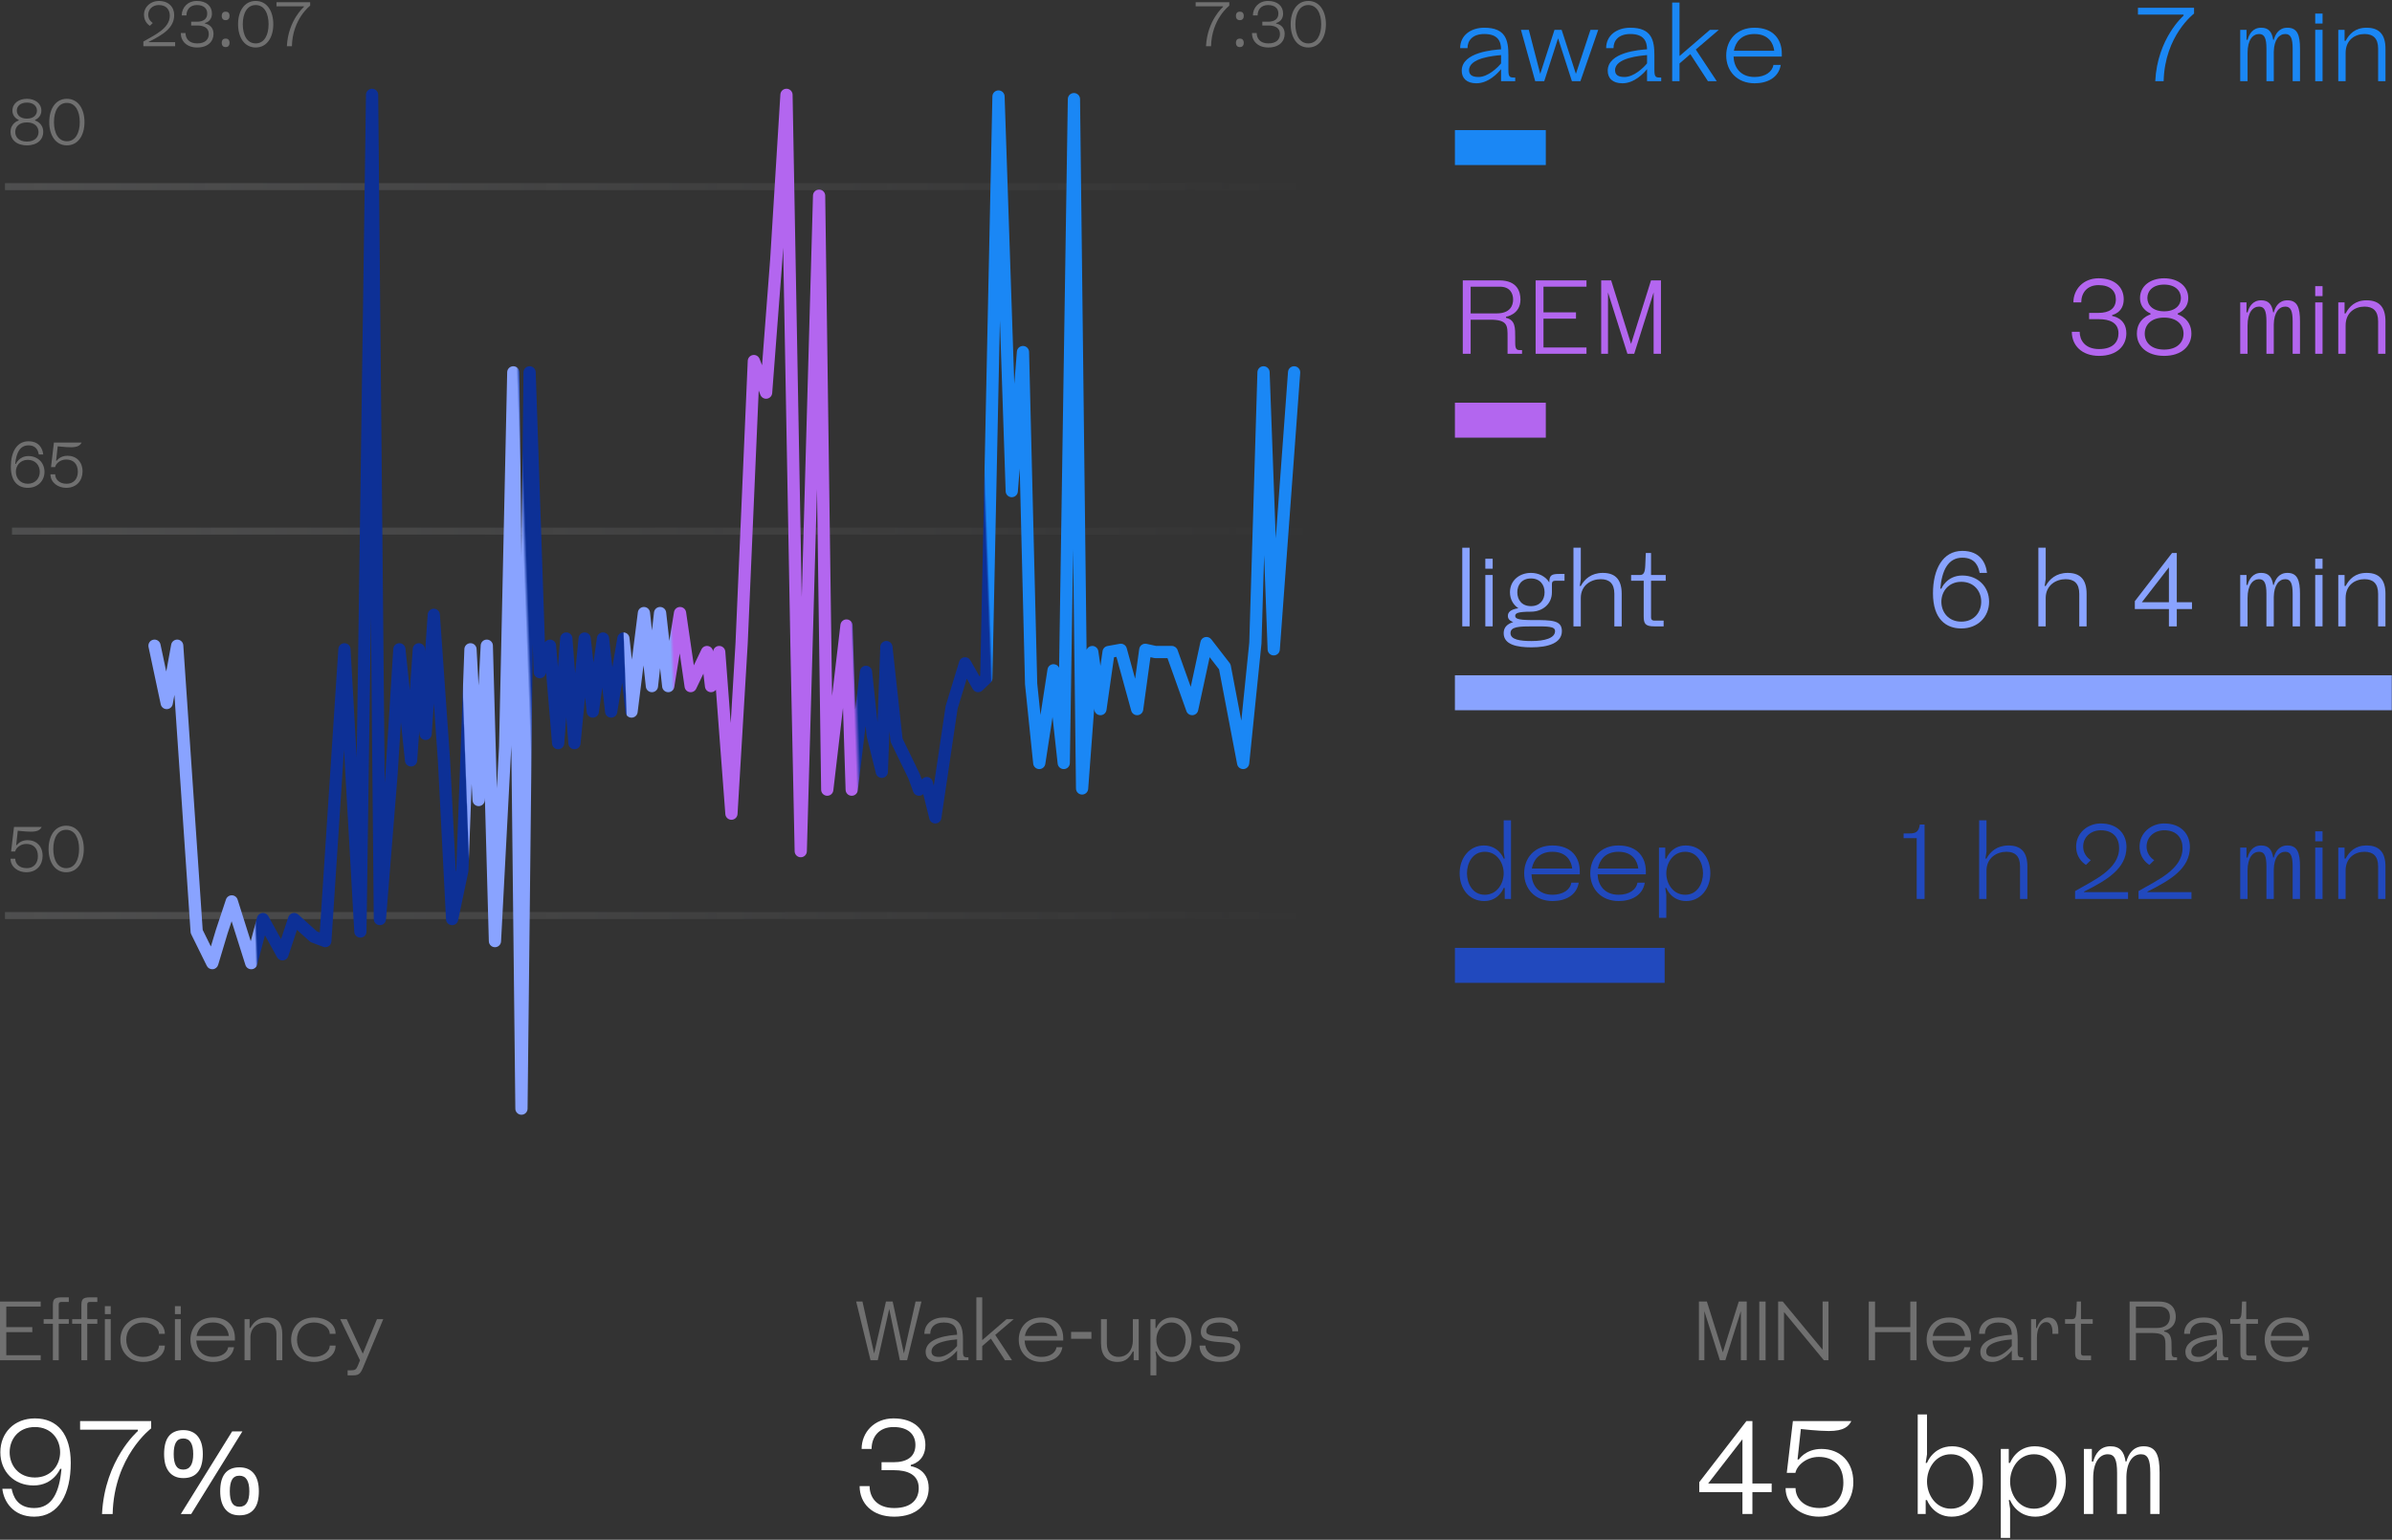 <svg width="483" height="311" viewBox="0 0 483 311" fill="none" xmlns="http://www.w3.org/2000/svg">
    <rect x="0" y="0" width="483" height="311" fill="#333333" stroke="none"/>
    <path d="M293.781 81.338H312.133V88.397H293.781V81.338Z" fill="#B366EF"/>
    <path d="M293.781 26.28H312.133V33.339H293.781V26.28Z" fill="#1A87F5"/>
    <path d="M293.781 136.397H482.953V143.455H293.781V136.397Z" fill="#89A3FF"/>
    <path d="M293.781 191.453H336.133V198.512H293.781V191.453Z" fill="#2149BE"/>
    <path opacity="0.15" fill-rule="evenodd" clip-rule="evenodd" d="M1.006 184.218H266.05V185.629H1.006V184.218Z" fill="url(#paint0_linear_4_952)"/>
    <path opacity="0.15" fill-rule="evenodd" clip-rule="evenodd" d="M2.419 106.573H267.462V107.984H2.419V106.573Z" fill="url(#paint1_linear_4_952)"/>
    <path opacity="0.15" fill-rule="evenodd" clip-rule="evenodd" d="M1.006 36.99H266.05V38.402H1.006V36.99Z" fill="url(#paint2_linear_4_952)"/>
    <path fill-rule="evenodd" clip-rule="evenodd" d="M158.835 17.921C159.498 17.936 160.031 18.471 160.043 19.134L161.891 120.586L164.16 39.493C164.179 38.821 164.732 38.288 165.404 38.292C166.076 38.297 166.621 38.839 166.63 39.511L168.017 140.559L169.699 126.2C169.775 125.557 170.332 125.082 170.979 125.109C171.625 125.137 172.14 125.658 172.161 126.304L172.701 143.282L173.637 135.553C173.713 134.93 174.244 134.462 174.872 134.466C175.5 134.471 176.025 134.946 176.092 135.571L177.19 145.86L177.746 130.653C177.769 130.006 178.288 129.487 178.935 129.464C179.582 129.441 180.138 129.921 180.208 130.564L182.243 149.165L185.672 156.22C185.69 156.258 185.706 156.296 185.72 156.335L186.117 157.416L186.343 157.225C186.669 156.95 187.114 156.863 187.52 156.994C187.926 157.126 188.236 157.457 188.339 157.872L188.553 158.735L190.931 142.706C190.94 142.646 190.953 142.586 190.971 142.527L193.683 133.622C193.827 133.151 194.236 132.81 194.726 132.755C195.215 132.699 195.691 132.94 195.936 133.367L197.791 136.598L197.927 136.469L200.385 19.469C200.399 18.8 200.943 18.264 201.612 18.26C202.281 18.256 202.832 18.785 202.855 19.454L204.806 77.517L205.33 71.013C205.383 70.358 205.939 69.859 206.596 69.877C207.252 69.896 207.78 70.425 207.796 71.082L209.441 138.047L210.096 144.412L211.515 135.2C211.609 134.588 212.143 134.14 212.763 134.153C213.243 134.164 213.66 134.449 213.854 134.863L215.617 20.004C215.628 19.328 216.179 18.787 216.855 18.788C217.53 18.789 218.08 19.333 218.088 20.009L219.403 131.261C219.576 130.807 220.008 130.485 220.515 130.468C221.146 130.446 221.691 130.903 221.78 131.527L222.204 134.493L222.628 131.527C222.703 131.001 223.106 130.582 223.629 130.487L226.098 130.037C226.728 129.922 227.341 130.307 227.511 130.924L229.209 137.097L230.036 131.084C230.082 130.742 230.27 130.436 230.552 130.239C230.835 130.042 231.187 129.972 231.523 130.045L233.451 130.467L236.61 130.464C237.133 130.464 237.599 130.792 237.774 131.284L240.435 138.731L242.402 129.624C242.503 129.155 242.868 128.787 243.336 128.681C243.804 128.574 244.292 128.749 244.586 129.129L248.292 133.918C248.411 134.072 248.492 134.252 248.528 134.443L250.649 145.567L252.256 129.807L253.901 75.172C253.921 74.506 254.466 73.976 255.132 73.974C255.798 73.972 256.346 74.498 256.37 75.164L257.605 108.729L260.079 75.118C260.129 74.438 260.721 73.927 261.401 73.977C262.082 74.027 262.593 74.619 262.543 75.3L258.426 131.238C258.378 131.892 257.827 132.395 257.172 132.382C256.516 132.37 255.984 131.848 255.96 131.193L255.259 112.158L254.725 129.925C254.724 129.955 254.722 129.984 254.719 130.014L252.248 154.233C252.186 154.843 251.686 155.315 251.073 155.342C250.46 155.368 249.921 154.941 249.806 154.339L246.157 135.196L244.256 132.74L241.935 143.484C241.819 144.023 241.359 144.42 240.808 144.456C240.258 144.492 239.75 144.158 239.565 143.639L235.741 132.935L233.319 132.937C233.23 132.938 233.141 132.928 233.054 132.909L232.301 132.744L230.837 143.392C230.757 143.973 230.28 144.417 229.695 144.456C229.109 144.495 228.578 144.116 228.422 143.551L225.429 132.67L224.947 132.758L223.426 143.398C223.339 144.007 222.818 144.459 222.203 144.459C221.588 144.459 221.067 144.007 220.98 143.398L220.942 143.13L219.731 159.344C219.681 160.004 219.121 160.508 218.46 160.487C217.799 160.466 217.271 159.928 217.264 159.267L216.692 110.948L216.029 154.127C216.019 154.779 215.504 155.311 214.852 155.342C214.201 155.372 213.638 154.891 213.566 154.243L212.532 144.831L211.074 154.296C210.98 154.91 210.443 155.358 209.822 155.343C209.201 155.327 208.688 154.852 208.624 154.234L206.978 138.252C206.975 138.22 206.973 138.188 206.972 138.156L205.904 94.648L205.529 99.292C205.477 99.945 204.924 100.443 204.269 100.428C203.614 100.412 203.086 99.889 203.064 99.234L201.905 64.749L200.386 137.035C200.379 137.364 200.241 137.676 200.003 137.903L198.356 139.473C198.081 139.735 197.701 139.856 197.326 139.801C196.951 139.747 196.621 139.523 196.432 139.194L195.215 137.073L193.361 143.159L190.081 165.272C189.995 165.856 189.508 166.297 188.919 166.325C188.33 166.353 187.803 165.961 187.661 165.389L186.42 160.394L186.363 160.442C186.055 160.702 185.639 160.795 185.25 160.692C184.86 160.589 184.545 160.302 184.406 159.924L183.423 157.244L179.927 150.053C179.865 149.925 179.826 149.788 179.811 149.647L179.596 147.683L179.294 155.933C179.272 156.548 178.8 157.053 178.188 157.117C177.576 157.18 177.01 156.784 176.861 156.187L175.038 148.87C175.025 148.814 175.015 148.759 175.009 148.702L174.786 146.613L173.207 159.646C173.129 160.287 172.571 160.76 171.926 160.732C171.281 160.703 170.767 160.182 170.746 159.537L170.22 142.986L168.268 159.642C168.192 160.288 167.628 160.765 166.978 160.731C166.327 160.698 165.815 160.166 165.806 159.515L164.973 98.785L162.925 171.951C162.907 172.622 162.357 173.154 161.686 173.152C161.016 173.15 160.47 172.613 160.456 171.942L159.631 132.162L158.135 50.017L157.981 52.491L155.923 79.399C155.879 79.974 155.443 80.442 154.872 80.526C154.301 80.611 153.748 80.289 153.539 79.751L153.201 78.876L150.986 129.942L150.985 129.962L148.926 164.419C148.888 165.068 148.353 165.576 147.703 165.581C147.053 165.586 146.511 165.087 146.462 164.439L144.562 139.324C144.32 139.644 143.928 139.836 143.505 139.812C142.908 139.777 142.421 139.32 142.35 138.726L142.032 136.068L140.574 139.112C140.339 139.603 139.812 139.882 139.274 139.8C138.737 139.718 138.316 139.294 138.238 138.756L137.251 131.972L136.152 138.773C136.054 139.383 135.52 139.826 134.902 139.811C134.285 139.796 133.774 139.327 133.705 138.713L133.286 134.96L132.867 138.713C132.797 139.339 132.268 139.812 131.638 139.811C131.008 139.811 130.48 139.336 130.411 138.711L129.939 134.401L128.748 143.873C128.67 144.494 128.14 144.958 127.514 144.954C126.888 144.95 126.364 144.478 126.295 143.856L125.631 137.911L124.624 143.923C124.522 144.531 123.988 144.971 123.372 144.954C122.756 144.937 122.247 144.468 122.178 143.856L121.623 138.885L120.925 143.89C120.839 144.506 120.307 144.963 119.685 144.954C119.062 144.946 118.543 144.475 118.474 143.856L118.138 140.849L117.225 150.218C117.163 150.856 116.624 151.34 115.984 151.334C115.343 151.327 114.814 150.833 114.764 150.194L114.349 144.867L113.934 150.195C113.884 150.836 113.349 151.332 112.706 151.334C112.062 151.336 111.525 150.843 111.471 150.201L110.274 135.888L110.151 136.208C109.939 136.756 109.372 137.079 108.793 136.982C108.214 136.884 107.783 136.393 107.763 135.806L107.568 130.055L106.529 223.91V223.937C106.521 224.614 105.97 225.159 105.293 225.159C104.617 225.159 104.066 224.614 104.058 223.937V223.91L103.245 150.484L103.235 150.929C103.235 150.941 103.234 150.954 103.233 150.967L101.175 190.149C101.14 190.811 100.589 191.328 99.926 191.319C99.263 191.311 98.725 190.781 98.707 190.118L97.908 161.158L97.882 161.654C97.847 162.309 97.305 162.823 96.649 162.824C95.992 162.824 95.45 162.311 95.415 161.655L95.236 158.343L94.589 175.881C94.586 175.951 94.578 176.021 94.563 176.09L92.505 185.886C92.377 186.493 91.819 186.912 91.2 186.863C90.581 186.815 90.094 186.315 90.062 185.695L88.417 153.658L87.606 142.07L87.178 148.315C87.134 148.96 86.6 149.462 85.953 149.466C85.306 149.47 84.766 148.974 84.714 148.329L84.659 147.638L84.236 153.669C84.191 154.308 83.665 154.807 83.025 154.818C82.385 154.829 81.842 154.349 81.775 153.712L80.954 145.909L80.301 156.322L80.299 156.344L77.939 185.731C77.886 186.389 77.324 186.89 76.664 186.866C76.003 186.843 75.478 186.304 75.472 185.643L74.895 124.602L74.007 188.168C73.997 188.833 73.463 189.371 72.798 189.385C72.132 189.399 71.576 188.884 71.538 188.22L69.46 151.431L66.921 190.165C66.896 190.556 66.687 190.911 66.358 191.123C66.029 191.335 65.619 191.378 65.253 191.24L62.891 190.349C62.746 190.295 62.613 190.213 62.498 190.109L59.968 187.819L58.203 193.144C58.049 193.61 57.633 193.94 57.145 193.985C56.656 194.031 56.187 193.782 55.949 193.353L53.501 188.921L51.928 194.853C51.788 195.385 51.313 195.759 50.763 195.772C50.214 195.785 49.722 195.433 49.556 194.909L46.769 186.079L45.958 188.523L44.046 194.892C43.9 195.378 43.471 195.726 42.965 195.768C42.459 195.81 41.979 195.538 41.755 195.083L38.606 188.696C38.535 188.552 38.493 188.395 38.482 188.234L35.219 140.353L34.877 142.219C34.771 142.799 34.27 143.223 33.68 143.232C33.09 143.24 32.577 142.831 32.454 142.254L29.991 130.677C29.849 130.01 30.274 129.354 30.942 129.212C31.609 129.07 32.265 129.496 32.407 130.163L33.571 135.632L34.565 130.198C34.677 129.585 35.228 129.152 35.85 129.187C36.471 129.222 36.97 129.715 37.012 130.336L40.93 187.823L42.582 191.174L43.596 187.795C43.6 187.784 43.604 187.772 43.607 187.761L45.626 181.681C45.795 181.172 46.272 180.831 46.807 180.835C47.343 180.839 47.815 181.187 47.976 181.698L50.631 190.106L51.901 185.315C52.03 184.828 52.443 184.468 52.943 184.406C53.444 184.344 53.932 184.593 54.176 185.034L56.746 189.686L58.218 185.243C58.35 184.847 58.672 184.544 59.076 184.437C59.48 184.331 59.91 184.436 60.22 184.716L63.982 188.12L64.565 188.34L68.319 131.067C68.361 130.415 68.904 129.909 69.557 129.912C70.21 129.915 70.748 130.426 70.785 131.078L72.026 153.061L73.898 19.139C73.908 18.462 74.46 17.919 75.136 17.921C75.813 17.923 76.362 18.468 76.368 19.145L77.682 158.069L77.836 156.157L79.409 131.07C79.449 130.429 79.974 129.926 80.616 129.912C81.258 129.899 81.803 130.379 81.87 131.018L82.757 139.444L83.346 131.061C83.391 130.416 83.925 129.915 84.572 129.912C85.218 129.909 85.757 130.405 85.809 131.049L85.849 131.553L86.359 124.103C86.404 123.456 86.942 122.953 87.591 122.952C88.24 122.952 88.779 123.454 88.824 124.101L90.882 153.496L90.884 153.519L92.042 176.074L92.124 175.685L93.767 131.102C93.792 130.442 94.331 129.918 94.991 129.912C95.652 129.907 96.2 130.421 96.235 131.081L96.634 138.452L97.062 130.355C97.097 129.693 97.648 129.177 98.311 129.185C98.974 129.194 99.512 129.724 99.53 130.386L100.326 159.222L100.765 150.856L102.411 75.182C102.426 74.508 102.978 73.97 103.653 73.974C104.327 73.977 104.874 74.521 104.881 75.195L105.293 112.365L105.704 75.195C105.712 74.524 106.254 73.981 106.925 73.974C107.597 73.966 108.151 74.496 108.174 75.167L110.029 129.734C110.288 129.345 110.753 129.129 111.231 129.198C111.801 129.279 112.239 129.744 112.287 130.317L112.659 134.764L113.118 128.876C113.168 128.233 113.705 127.737 114.35 127.737C114.995 127.737 115.531 128.233 115.581 128.876L116.133 135.954L116.825 128.852C116.886 128.223 117.413 127.741 118.045 127.737C118.678 127.732 119.211 128.206 119.282 128.835L119.837 133.809L120.536 128.801C120.623 128.184 121.154 127.728 121.777 127.737C122.4 127.745 122.918 128.216 122.988 128.835L123.651 134.78L124.658 128.768C124.76 128.16 125.294 127.72 125.91 127.737C126.526 127.754 127.036 128.222 127.104 128.835L127.595 133.236L128.797 123.676C128.875 123.055 129.406 122.59 130.033 122.595C130.659 122.6 131.182 123.073 131.251 123.696L131.65 127.342L132.058 123.693C132.127 123.068 132.656 122.595 133.285 122.595C133.914 122.595 134.443 123.068 134.513 123.693L135.156 129.451L136.096 123.633C136.194 123.031 136.716 122.59 137.326 122.595C137.935 122.6 138.45 123.049 138.538 123.653L140.099 134.386L141.64 131.169C141.877 130.673 142.413 130.394 142.955 130.483C143.497 130.573 143.915 131.01 143.98 131.555L143.983 131.579L144.023 131.412C144.165 130.82 144.716 130.42 145.323 130.468C145.929 130.517 146.41 131 146.456 131.606L147.549 146.053L148.519 129.815L150.988 72.876C151.013 72.291 151.445 71.805 152.022 71.71C152.599 71.615 153.163 71.938 153.374 72.483L153.875 73.777L155.517 52.321L155.518 52.303L157.575 19.08C157.616 18.418 158.172 17.907 158.835 17.921Z" fill="url(#paint3_linear_4_952)"/>
    <path d="M303.099 16.399H305.958V15.658H305.64C304.899 15.658 304.581 15.552 304.581 14.175V11.211C304.581 8.119 304.052 5.599 299.711 5.599C297.064 5.599 294.84 7.082 294.84 9.729H296.322C296.322 8.161 297.381 6.87 299.711 6.87C302.463 6.87 303.078 8.331 303.099 9.961C301.638 10.067 295.158 10.512 295.158 14.281C295.158 15.764 296.111 16.823 298.122 16.823C300.536 16.823 302.442 14.79 303.099 13.964V16.399ZM303.099 12.799C302.4 13.667 300.452 15.552 298.546 15.552C297.275 15.552 296.64 15.128 296.64 14.175C296.64 11.655 301.765 11.253 303.099 11.126V12.799Z" fill="#1A87F5"/>
    <path d="M322.721 6.023H321.154L318.21 14.917L315.33 6.023H313.89L311.01 14.917L308.702 6.023H307.114L309.994 16.399H311.815L314.61 7.738L317.405 16.399H319.121L322.721 6.023Z" fill="#1A87F5"/>
    <path d="M332.577 16.399H335.436V15.658H335.118C334.377 15.658 334.06 15.552 334.06 14.175V11.211C334.06 8.119 333.53 5.599 329.189 5.599C326.542 5.599 324.319 7.082 324.319 9.729H325.801C325.801 8.161 326.86 6.87 329.189 6.87C331.942 6.87 332.556 8.331 332.577 9.961C331.116 10.067 324.636 10.512 324.636 14.281C324.636 15.764 325.589 16.823 327.601 16.823C330.015 16.823 331.921 14.79 332.577 13.964V16.399ZM332.577 12.799C331.878 13.667 329.93 15.552 328.024 15.552C326.754 15.552 326.119 15.128 326.119 14.175C326.119 11.655 331.243 11.253 332.577 11.126V12.799Z" fill="#1A87F5"/>
    <path d="M347.074 6.023H345.274L339.133 11.317V0.517H337.651V16.399H339.133V12.82L341.315 10.935L344.872 16.399H346.651L342.416 10.004L347.074 6.023Z" fill="#1A87F5"/>
    <path d="M354.301 15.552C351.294 15.552 350.108 13.434 350.045 11.423H359.786V10.787C359.786 8.013 358.113 5.599 354.259 5.599C350.659 5.599 348.563 8.119 348.563 11.211C348.563 14.303 350.701 16.823 354.301 16.823C356.885 16.823 359.151 15.679 359.574 13.117H358.092C357.88 14.472 356.461 15.552 354.301 15.552ZM354.259 6.87C357.118 6.87 358.092 8.754 358.261 10.258H350.108C350.426 8.521 351.612 6.87 354.259 6.87Z" fill="#1A87F5"/>
    <path d="M304.411 71.456H307.333V70.715H307.016C306.275 70.715 305.957 70.609 305.957 69.233V68.28C305.957 66.225 305.999 64.616 304.094 64.193V63.981C304.094 63.981 307.016 63.557 307.016 60.508C307.016 58.92 306.381 56.654 302.781 56.633H295.369V71.456H296.957V64.574H300.938C304.475 64.574 304.411 65.802 304.411 68.068V71.456ZM296.957 57.903H302.844C304.919 57.903 305.533 59.28 305.533 60.508C305.533 61.736 304.919 63.303 302.209 63.303H296.957V57.903Z" fill="#B366EF"/>
    <path d="M310.077 71.456H320.348V70.185H311.665V64.362H318.23V63.092H311.665V57.903H320.348V56.633H310.077V71.456Z" fill="#B366EF"/>
    <path d="M328.611 71.456H329.988L333.905 59.068V71.456H335.387V56.633H333.376L329.352 69.465L325.329 56.633H323.317V71.456H324.694V59.068L328.611 71.456Z" fill="#B366EF"/>
    <path d="M296.747 110.632H295.265V126.514H296.747V110.632Z" fill="#89A3FF"/>
    <path d="M301.405 116.137H299.923V126.514H301.405V116.137ZM299.923 114.867H301.405V112.855H299.923V114.867Z" fill="#89A3FF"/>
    <path d="M303.627 127.89C303.627 130.241 306.359 130.749 309.239 130.749C312.543 130.749 315.38 129.923 315.38 127.466C315.38 125.243 313.284 125.243 309.557 125.243H309.112C306.402 125.222 305.957 124.904 305.957 124.396C305.957 123.867 306.444 123.549 309.133 123.549C311.378 123.549 313.368 122.088 313.368 119.631V117.937C313.368 117.514 313.58 117.302 314.004 117.302H315.91V115.926H314.851C313.368 115.926 312.839 116.137 312.839 117.62V117.641C312.098 116.413 310.679 115.714 309.133 115.714C306.889 115.714 304.898 117.175 304.898 119.631C304.898 121.071 305.576 122.172 306.592 122.85C304.983 123.104 304.475 123.676 304.475 124.396C304.475 124.904 304.729 125.349 305.555 125.645C304.369 126.027 303.627 126.683 303.627 127.89ZM306.38 119.631C306.38 118.128 307.291 116.836 309.133 116.836C310.976 116.836 311.886 118.128 311.886 119.631C311.886 121.156 310.976 122.427 309.133 122.427C307.291 122.427 306.38 121.156 306.38 119.631ZM305.004 127.89C305.004 126.577 306.656 126.514 309.557 126.514C312.458 126.514 314.004 126.471 314.004 127.466C314.004 128.885 311.928 129.478 309.239 129.478C306.973 129.478 305.004 129.203 305.004 127.89Z" fill="#89A3FF"/>
    <path d="M325.976 126.514H327.458V119.949C327.458 117.196 326.293 115.714 323.646 115.714C321.317 115.714 319.94 116.984 319.199 118.361H318.988L319.199 116.984V110.632H317.717V126.514H319.199V120.796C319.199 118.17 321.317 116.984 323.223 116.984C324.938 116.984 325.976 117.831 325.976 119.949V126.514Z" fill="#89A3FF"/>
    <path d="M329.36 116.137V117.302H331.902V124.396C331.902 125.878 332.113 126.514 334.019 126.514H335.925V125.349H334.019C333.596 125.349 333.384 125.137 333.384 124.714V117.302H336.348V116.137H333.384V111.69H332.325L332.219 114.232C332.156 115.608 331.902 116.137 331.16 116.137H329.36Z" fill="#89A3FF"/>
    <path d="M303.628 176.384C303.628 178.438 302.294 180.725 299.816 180.725C297.339 180.725 296.216 178.438 296.216 176.384C296.216 174.329 297.339 172.042 299.816 172.042C302.294 172.042 303.628 174.329 303.628 176.384ZM303.628 172.042L303.84 173.419H303.628C303.628 173.419 302.675 170.772 299.605 170.772C296.725 170.772 294.734 173.292 294.734 176.384C294.734 179.475 296.619 181.995 299.71 181.995C302.675 181.995 303.628 179.348 303.628 179.348H303.84V181.572H305.11V165.69H303.628V172.042Z" fill="#2149BE"/>
    <path d="M313.506 180.725C310.499 180.725 309.313 178.607 309.25 176.595H318.99V175.96C318.99 173.186 317.318 170.772 313.464 170.772C309.864 170.772 307.767 173.292 307.767 176.384C307.767 179.475 309.906 181.995 313.506 181.995C316.089 181.995 318.355 180.852 318.779 178.289H317.296C317.085 179.645 315.666 180.725 313.506 180.725ZM313.464 172.042C316.322 172.042 317.296 173.927 317.466 175.431H309.313C309.631 173.694 310.817 172.042 313.464 172.042Z" fill="#2149BE"/>
    <path d="M326.849 180.725C323.842 180.725 322.656 178.607 322.593 176.595H332.334V175.96C332.334 173.186 330.661 170.772 326.807 170.772C323.207 170.772 321.111 173.292 321.111 176.384C321.111 179.475 323.249 181.995 326.849 181.995C329.433 181.995 331.699 180.852 332.122 178.289H330.64C330.428 179.645 329.009 180.725 326.849 180.725ZM326.807 172.042C329.666 172.042 330.64 173.927 330.809 175.431H322.656C322.974 173.694 324.16 172.042 326.807 172.042Z" fill="#2149BE"/>
    <path d="M336.466 176.384C336.466 174.329 337.8 172.042 340.277 172.042C342.755 172.042 343.877 174.329 343.877 176.384C343.877 178.438 342.755 180.725 340.277 180.725C337.8 180.725 336.466 178.438 336.466 176.384ZM336.466 180.725L336.254 179.348H336.466C336.466 179.348 337.419 181.995 340.489 181.995C343.369 181.995 345.359 179.475 345.359 176.384C345.359 173.292 343.475 170.772 340.383 170.772C337.419 170.772 336.466 173.419 336.466 173.419H336.254V171.195H334.983V185.383H336.466V180.725Z" fill="#2149BE"/>
    <path d="M443.03 1.576H431.701V2.953H440.912V3.165C440.912 3.165 435.618 7.717 435.195 16.4H436.889C437.101 7.188 443.03 2.741 443.03 2.741V1.576Z" fill="#1A87F5"/>
    <path d="M462.941 16.4H464.424V9.835C464.424 7.082 463.894 5.6 461.882 5.6C460.188 5.6 459.447 6.87 459.13 8.035H459.003C458.77 6.447 458.092 5.6 456.588 5.6C454.894 5.6 454.153 6.87 453.836 8.035H453.624V6.023H452.353V16.4H453.836V10.682C453.836 8.056 454.894 6.87 456.165 6.87C457.245 6.87 457.647 7.717 457.647 9.835V16.4H459.13V10.492C459.172 8.014 460.21 6.87 461.459 6.87C462.539 6.87 462.941 7.717 462.941 9.835V16.4Z" fill="#1A87F5"/>
    <path d="M468.978 6.023H467.496V16.4H468.978V6.023ZM467.496 4.753H468.978V2.741H467.496V4.753Z" fill="#1A87F5"/>
    <path d="M480.2 16.4H481.683V9.835C481.683 7.082 480.518 5.6 477.871 5.6C475.542 5.6 474.377 6.87 473.636 8.247H473.424V6.023H472.154V16.4H473.636V10.682C473.636 8.056 475.542 6.87 477.448 6.87C479.163 6.87 480.2 7.717 480.2 9.835V16.4Z" fill="#1A87F5"/>
    <path d="M418.347 67.01C418.347 69.763 420.359 71.88 423.853 71.88C427.559 71.88 429.358 69.763 429.358 67.328C429.358 64.151 426.5 63.833 426.5 63.833V63.622C426.5 63.622 428.829 63.198 428.829 60.445C428.829 58.01 427.029 56.21 423.747 56.21C420.676 56.21 418.665 58.434 418.665 61.081H420.253C420.253 59.175 421.417 57.587 423.747 57.587C426.076 57.587 427.241 58.751 427.241 60.445C427.241 62.351 425.864 63.198 423.747 63.198H421.841V64.469H423.853C425.864 64.469 427.77 65.104 427.77 67.328C427.77 69.022 426.711 70.504 423.853 70.504C420.994 70.504 419.935 68.704 419.935 67.01H418.347Z" fill="#B366EF"/>
    <path d="M434.236 63.304V63.516C434.236 63.516 431.484 64.257 431.484 67.391C431.484 69.869 433.432 71.88 436.989 71.88C440.547 71.88 442.495 69.869 442.495 67.391C442.495 64.257 439.742 63.516 439.742 63.516V63.304C439.742 63.304 441.86 62.563 441.86 60.191C441.86 57.756 439.742 56.21 436.989 56.21C434.236 56.21 432.119 57.756 432.119 60.191C432.119 62.563 434.236 63.304 434.236 63.304ZM433.072 67.391C433.072 65.655 434.342 64.151 436.989 64.151C439.636 64.151 440.907 65.655 440.907 67.391C440.907 69.127 439.636 70.61 436.989 70.61C434.342 70.61 433.072 69.127 433.072 67.391ZM433.601 60.191C433.601 58.751 434.723 57.481 436.989 57.481C439.255 57.481 440.377 58.751 440.377 60.191C440.377 61.631 439.255 62.88 436.989 62.88C434.723 62.88 433.601 61.631 433.601 60.191Z" fill="#B366EF"/>
    <path d="M462.939 71.457H464.421V64.892C464.421 62.139 463.892 60.657 461.88 60.657C460.186 60.657 459.445 61.928 459.127 63.092H459C458.767 61.504 458.09 60.657 456.586 60.657C454.892 60.657 454.151 61.928 453.833 63.092H453.621V61.081H452.351V71.457H453.833V65.739C453.833 63.113 454.892 61.928 456.163 61.928C457.243 61.928 457.645 62.775 457.645 64.892V71.457H459.127V65.549C459.17 63.071 460.207 61.928 461.457 61.928C462.537 61.928 462.939 62.775 462.939 64.892V71.457Z" fill="#B366EF"/>
    <path d="M468.976 61.081H467.493V71.457H468.976V61.081ZM467.493 59.81H468.976V57.798H467.493V59.81Z" fill="#B366EF"/>
    <path d="M480.198 71.457H481.68V64.892C481.68 62.139 480.516 60.657 477.869 60.657C475.539 60.657 474.375 61.928 473.634 63.304H473.422V61.081H472.151V71.457H473.634V65.739C473.634 63.113 475.539 61.928 477.445 61.928C479.161 61.928 480.198 62.775 480.198 64.892V71.457Z" fill="#B366EF"/>
    <path d="M401.219 115.714C401.007 113.723 399.843 111.267 396.243 111.267C392.283 111.267 390.313 114.973 390.313 119.843C390.313 125.031 392.939 126.937 396.031 126.937C399.334 126.937 401.643 124.629 401.643 121.537C401.643 118.446 399.334 116.243 396.243 116.243C393.066 116.243 392.007 118.89 392.007 118.89H391.796C392.113 115.184 393.384 112.643 396.243 112.643C399.017 112.643 399.525 114.655 399.737 115.714H401.219ZM392.007 121.537C392.007 119.483 393.447 117.514 396.031 117.514C398.614 117.514 400.054 119.42 400.054 121.537C400.054 123.655 398.614 125.561 396.031 125.561C393.447 125.561 392.007 123.655 392.007 121.537Z" fill="#89A3FF"/>
    <path d="M419.851 126.514H421.333V119.949C421.333 117.196 420.168 115.714 417.521 115.714C415.192 115.714 413.815 116.984 413.074 118.361H412.862L413.074 116.984V110.632H411.592V126.514H413.074V120.796C413.074 118.17 415.192 116.984 417.098 116.984C418.813 116.984 419.851 117.831 419.851 119.949V126.514Z" fill="#89A3FF"/>
    <path d="M438.59 111.69L431.072 121.431V123.02H437.954V126.514H439.543V123.02H442.613V121.643H439.543V111.69H438.59ZM432.491 121.643L437.954 114.591V121.643H432.491Z" fill="#89A3FF"/>
    <path d="M462.939 126.514H464.421V119.949C464.421 117.196 463.892 115.714 461.88 115.714C460.186 115.714 459.445 116.984 459.127 118.149H459C458.767 116.561 458.089 115.714 456.586 115.714C454.892 115.714 454.151 116.984 453.833 118.149H453.621V116.137H452.351V126.514H453.833V120.796C453.833 118.17 454.892 116.984 456.162 116.984C457.242 116.984 457.645 117.831 457.645 119.949V126.514H459.127V120.605C459.169 118.128 460.207 116.984 461.456 116.984C462.536 116.984 462.939 117.831 462.939 119.949V126.514Z" fill="#89A3FF"/>
    <path d="M468.975 116.137H467.493V126.514H468.975V116.137ZM467.493 114.867H468.975V112.855H467.493V114.867Z" fill="#89A3FF"/>
    <path d="M480.198 126.514H481.68V119.949C481.68 117.196 480.516 115.714 477.869 115.714C475.539 115.714 474.374 116.984 473.633 118.361H473.422V116.137H472.151V126.514H473.633V120.796C473.633 118.17 475.539 116.984 477.445 116.984C479.16 116.984 480.198 117.831 480.198 119.949V126.514Z" fill="#89A3FF"/>
    <path d="M388.614 166.537H387.662C387.45 168.019 386.815 168.337 385.65 168.337H384.379V169.29H387.026V181.572H388.614V166.537Z" fill="#2149BE"/>
    <path d="M407.893 181.572H409.375V175.007C409.375 172.254 408.21 170.772 405.563 170.772C403.234 170.772 401.858 172.042 401.117 173.419H400.905L401.117 172.042V165.69H399.634V181.572H401.117V175.854C401.117 173.228 403.234 172.042 405.14 172.042C406.855 172.042 407.893 172.89 407.893 175.007V181.572Z" fill="#2149BE"/>
    <path d="M429.702 181.572V180.195H420.809V180.089C425.467 177.76 429.385 175.431 429.385 171.09C429.385 168.443 427.585 166.325 424.197 166.325C421.55 166.325 419.22 168.231 419.22 170.984C419.22 173.631 421.211 174.689 421.211 174.689L422.185 173.737C422.185 173.737 420.639 172.89 420.639 170.984C420.639 169.078 422.185 167.701 424.197 167.701C426.844 167.701 427.902 169.395 427.902 171.301C427.902 175.642 422.608 177.866 419.009 179.983V181.572H429.702Z" fill="#2149BE"/>
    <path d="M442.508 181.572V180.195H433.614V180.089C438.273 177.76 442.19 175.431 442.19 171.09C442.19 168.443 440.39 166.325 437.002 166.325C434.355 166.325 432.026 168.231 432.026 170.984C432.026 173.631 434.017 174.689 434.017 174.689L434.991 173.737C434.991 173.737 433.445 172.89 433.445 170.984C433.445 169.078 434.991 167.701 437.002 167.701C439.649 167.701 440.708 169.395 440.708 171.301C440.708 175.642 435.414 177.866 431.814 179.983V181.572H442.508Z" fill="#2149BE"/>
    <path d="M462.939 181.572H464.421V175.007C464.421 172.254 463.892 170.772 461.88 170.772C460.186 170.772 459.445 172.042 459.127 173.207H459C458.767 171.619 458.089 170.772 456.586 170.772C454.892 170.772 454.151 172.042 453.833 173.207H453.621V171.195H452.351V181.572H453.833V175.854C453.833 173.228 454.892 172.042 456.162 172.042C457.242 172.042 457.645 172.89 457.645 175.007V181.572H459.127V175.664C459.169 173.186 460.207 172.042 461.456 172.042C462.536 172.042 462.939 172.89 462.939 175.007V181.572Z" fill="#2149BE"/>
    <path d="M468.976 171.195H467.493V181.572H468.976V171.195ZM467.493 169.925H468.976V167.913H467.493V169.925Z" fill="#2149BE"/>
    <path d="M480.198 181.572H481.68V175.007C481.68 172.254 480.516 170.772 477.869 170.772C475.539 170.772 474.375 172.042 473.633 173.419H473.422V171.195H472.151V181.572H473.633V175.854C473.633 173.228 475.539 172.042 477.445 172.042C479.16 172.042 480.198 172.89 480.198 175.007V181.572Z" fill="#2149BE"/>
    <path d="M173.579 300.171C173.579 303.658 176.127 306.34 180.553 306.34C185.247 306.34 187.527 303.658 187.527 300.573C187.527 296.55 183.906 296.148 183.906 296.148V295.879C183.906 295.879 186.856 295.343 186.856 291.856C186.856 288.771 184.576 286.491 180.419 286.491C176.53 286.491 173.981 289.308 173.981 292.661H175.993C175.993 290.247 177.468 288.235 180.419 288.235C183.369 288.235 184.845 289.71 184.845 291.856C184.845 294.27 183.101 295.343 180.419 295.343H178.005V296.952H180.553C183.101 296.952 185.515 297.757 185.515 300.573C185.515 302.719 184.174 304.597 180.553 304.597C176.932 304.597 175.591 302.317 175.591 300.171H173.579Z" fill="white"/>
    <path d="M0.474 300.708C0.742 303.229 2.62 306.34 6.911 306.34C11.927 306.34 14.287 301.646 14.287 295.477C14.287 289.71 11.632 286.491 7.045 286.491C2.861 286.491 0.071 289.415 0.071 293.331C0.071 297.247 2.861 300.037 6.777 300.037C10.8 300.037 12.142 296.684 12.142 296.684H12.41C12.008 301.378 10.532 304.597 6.911 304.597C3.397 304.597 2.62 302.049 2.351 300.708H0.474ZM12.142 293.331C12.142 295.933 10.318 298.428 7.045 298.428C3.773 298.428 1.949 296.014 1.949 293.331C1.949 290.649 3.773 288.235 7.045 288.235C10.318 288.235 12.142 290.649 12.142 293.331Z" fill="white"/>
    <path d="M30.525 287.028H16.174V288.771H27.843V289.04C27.843 289.04 21.137 294.807 20.6 305.804H22.746C23.014 294.136 30.525 288.503 30.525 288.503V287.028Z" fill="white"/>
    <path d="M35.074 293.689C35.074 294.737 35.226 295.523 35.532 296.047C35.838 296.57 36.331 296.832 37.012 296.832C38.348 296.832 39.016 295.785 39.016 293.689C39.016 291.594 38.348 290.546 37.012 290.546C36.331 290.546 35.838 290.808 35.532 291.332C35.226 291.856 35.074 292.641 35.074 293.689ZM40.954 293.689C40.954 294.44 40.876 295.121 40.718 295.732C40.57 296.335 40.334 296.846 40.011 297.265C39.688 297.684 39.278 298.002 38.78 298.221C38.282 298.439 37.693 298.548 37.012 298.548C36.375 298.548 35.816 298.439 35.336 298.221C34.855 298.002 34.449 297.684 34.117 297.265C33.786 296.846 33.537 296.335 33.371 295.732C33.214 295.121 33.135 294.44 33.135 293.689C33.135 292.929 33.209 292.248 33.358 291.646C33.506 291.043 33.738 290.537 34.052 290.127C34.375 289.708 34.781 289.393 35.27 289.184C35.759 288.965 36.34 288.856 37.012 288.856C37.658 288.856 38.226 288.965 38.715 289.184C39.204 289.393 39.614 289.708 39.946 290.127C40.286 290.537 40.539 291.043 40.705 291.646C40.871 292.248 40.954 292.929 40.954 293.689ZM46.403 301.207C46.403 302.255 46.555 303.04 46.861 303.564C47.167 304.079 47.66 304.337 48.341 304.337C49.677 304.337 50.345 303.294 50.345 301.207C50.345 299.111 49.677 298.064 48.341 298.064C47.66 298.064 47.167 298.325 46.861 298.849C46.555 299.365 46.403 300.15 46.403 301.207ZM52.27 301.207C52.27 301.966 52.196 302.648 52.047 303.25C51.899 303.844 51.663 304.35 51.34 304.769C51.017 305.188 50.607 305.511 50.109 305.738C49.62 305.957 49.031 306.066 48.341 306.066C47.704 306.066 47.14 305.957 46.651 305.738C46.171 305.511 45.77 305.188 45.447 304.769C45.123 304.35 44.879 303.844 44.713 303.25C44.547 302.648 44.464 301.966 44.464 301.207C44.464 300.447 44.538 299.766 44.687 299.164C44.844 298.561 45.08 298.055 45.394 297.644C45.709 297.234 46.11 296.92 46.599 296.701C47.088 296.483 47.669 296.374 48.341 296.374C48.996 296.374 49.568 296.483 50.057 296.701C50.546 296.92 50.952 297.234 51.275 297.644C51.606 298.055 51.855 298.561 52.021 299.164C52.187 299.766 52.27 300.447 52.27 301.207ZM48.944 289.118L38.61 305.804H36.514L46.874 289.118H48.944Z" fill="white"/>
    <path d="M352.644 287.027L343.122 299.366V301.377H351.839V305.803H353.851V301.377H357.74V299.634H353.851V287.027H352.644ZM344.919 299.634L351.839 290.702V299.634H344.919Z" fill="white"/>
    <path d="M360.792 297.488H362.535C362.83 296.013 364.708 294.269 367.256 294.269C370.207 294.269 372.218 296.013 372.218 299.5C372.218 302.048 370.877 304.596 367.39 304.596C364.172 304.596 362.562 302.558 362.562 300.573H360.55C360.55 304.086 363.769 306.34 367.256 306.34C371.816 306.34 374.23 303.121 374.23 299.366C374.23 295.208 371.548 292.66 367.793 292.66C364.574 292.66 363.233 294.779 363.233 294.779H362.965L363.635 288.636C363.635 288.636 367.122 289.039 369.268 289.039C372.353 289.039 373.291 288.1 373.828 287.027H362.026L360.792 297.488Z" fill="white"/>
    <path d="M389.108 299.231C389.108 296.63 390.798 293.733 393.937 293.733C397.075 293.733 398.496 296.63 398.496 299.231C398.496 301.833 397.075 304.73 393.937 304.73C390.798 304.73 389.108 301.833 389.108 299.231ZM389.108 285.686H387.231V305.803H388.84V302.987H389.108C389.108 302.987 390.315 306.34 394.071 306.34C397.987 306.34 400.374 303.148 400.374 299.231C400.374 295.315 397.853 292.123 394.205 292.123C390.315 292.123 389.108 295.476 389.108 295.476H388.84L389.108 293.733V285.686Z" fill="white"/>
    <path d="M405.885 299.231C405.885 296.63 407.575 293.733 410.713 293.733C413.852 293.733 415.273 296.63 415.273 299.231C415.273 301.833 413.852 304.73 410.713 304.73C407.575 304.73 405.885 301.833 405.885 299.231ZM405.885 304.73L405.617 302.987H405.885C405.885 302.987 407.092 306.34 410.982 306.34C414.63 306.34 417.151 303.148 417.151 299.231C417.151 295.315 414.764 292.123 410.848 292.123C407.092 292.123 405.885 295.476 405.885 295.476H405.617V292.66H404.008V310.631H405.885V304.73Z" fill="white"/>
    <path d="M434.196 305.803H436.074V297.488C436.074 294.001 435.403 292.123 432.855 292.123C430.709 292.123 429.77 293.733 429.368 295.208H429.207C428.912 293.196 428.054 292.123 426.149 292.123C424.003 292.123 423.065 293.733 422.662 295.208H422.394V292.66H420.785V305.803H422.662V298.561C422.662 295.235 424.003 293.733 425.613 293.733C426.981 293.733 427.49 294.806 427.49 297.488V305.803H429.368V298.319C429.422 295.181 430.736 293.733 432.318 293.733C433.686 293.733 434.196 294.806 434.196 297.488V305.803Z" fill="white"/>
    <path d="M186.061 262.887H184.875L182.521 273.39L180.251 262.887H178.895L176.507 273.39L174.152 262.887H172.881L175.778 274.745H177.235L179.556 264.378L181.708 274.745H183.164L186.061 262.887Z" fill="white" fill-opacity="0.3"/>
    <path d="M193.261 274.745H195.548V274.153H195.294C194.701 274.153 194.446 274.068 194.446 272.967V270.595C194.446 268.122 194.023 266.106 190.55 266.106C188.432 266.106 186.654 267.292 186.654 269.409H187.84C187.84 268.156 188.687 267.122 190.55 267.122C192.752 267.122 193.244 268.291 193.261 269.595C192.092 269.68 186.908 270.036 186.908 273.051C186.908 274.237 187.67 275.084 189.28 275.084C191.211 275.084 192.735 273.458 193.261 272.797V274.745ZM193.261 271.866C192.702 272.56 191.143 274.068 189.618 274.068C188.602 274.068 188.094 273.729 188.094 272.967C188.094 270.951 192.193 270.629 193.261 270.527V271.866Z" fill="white" fill-opacity="0.3"/>
    <path d="M204.689 266.445H203.249L198.336 270.68V262.04H197.15V274.745H198.336V271.882L200.081 270.375L202.927 274.745H204.35L200.962 269.629L204.689 266.445Z" fill="white" fill-opacity="0.3"/>
    <path d="M210.301 274.068C207.895 274.068 206.947 272.374 206.896 270.764H214.689V270.256C214.689 268.037 213.35 266.106 210.267 266.106C207.387 266.106 205.71 268.122 205.71 270.595C205.71 273.068 207.421 275.084 210.301 275.084C212.368 275.084 214.18 274.17 214.519 272.12H213.333C213.164 273.204 212.029 274.068 210.301 274.068ZM210.267 267.122C212.554 267.122 213.333 268.63 213.469 269.833H206.947C207.201 268.444 208.15 267.122 210.267 267.122Z" fill="white" fill-opacity="0.3"/>
    <path d="M216.28 270.411V269.021H220.383V270.411H216.28Z" fill="white" fill-opacity="0.3"/>
    <path d="M223.497 266.445H222.311V271.188C222.311 273.729 223.413 275.084 225.7 275.084C227.394 275.084 228.156 274.068 228.749 272.967H228.918V274.745H229.935V266.445H228.749V270.68C228.749 272.95 227.394 274.068 225.869 274.068C224.497 274.068 223.497 273.221 223.497 271.357V266.445Z" fill="white" fill-opacity="0.3"/>
    <path d="M233.492 270.595C233.492 268.952 234.559 267.122 236.541 267.122C238.523 267.122 239.421 268.952 239.421 270.595C239.421 272.238 238.523 274.068 236.541 274.068C234.559 274.068 233.492 272.238 233.492 270.595ZM233.492 274.068L233.322 272.967H233.492C233.492 272.967 234.254 275.084 236.71 275.084C239.014 275.084 240.607 273.068 240.607 270.595C240.607 268.122 239.099 266.106 236.626 266.106C234.254 266.106 233.492 268.223 233.492 268.223H233.322V266.445H232.306V277.795H233.492V274.068Z" fill="white" fill-opacity="0.3"/>
    <path d="M242.224 271.781C242.224 274 244.071 275.084 246.222 275.084C248.848 275.084 250.44 273.915 250.44 271.95C250.44 268.85 243.579 270.781 243.579 268.901C243.579 267.935 244.291 267.122 246.273 267.122C247.493 267.122 248.831 267.647 248.831 268.901H250.017C250.017 266.682 247.831 266.106 246.273 266.106C244.088 266.106 242.478 267.105 242.478 269.07C242.478 272.17 249.339 270.239 249.339 272.12C249.339 273.085 248.543 274.068 246.222 274.068C244.833 274.068 243.41 273.034 243.41 271.781H242.224Z" fill="white" fill-opacity="0.3"/>
    <path d="M347.286 274.746H348.387L351.521 264.835V274.746H352.707V262.887H351.097L347.879 273.153L344.66 262.887H343.051V274.746H344.152V264.835L347.286 274.746Z" fill="white" fill-opacity="0.3"/>
    <path d="M355.243 262.887V274.746H356.514V262.887H355.243Z" fill="white" fill-opacity="0.3"/>
    <path d="M369.213 262.887H368.027V272.628L359.98 262.887H359.048V274.746H360.234V265.005L368.281 274.746H369.213V262.887Z" fill="white" fill-opacity="0.3"/>
    <path d="M387.002 262.887H385.731V268.054H378.616V262.887H377.346V274.746H378.616V269.07H385.731V274.746H387.002V262.887Z" fill="white" fill-opacity="0.3"/>
    <path d="M393.621 274.068C391.215 274.068 390.267 272.374 390.216 270.765H398.009V270.256C398.009 268.037 396.67 266.106 393.587 266.106C390.707 266.106 389.03 268.122 389.03 270.595C389.03 273.068 390.741 275.084 393.621 275.084C395.688 275.084 397.501 274.17 397.839 272.12H396.653C396.484 273.204 395.349 274.068 393.621 274.068ZM393.587 267.122C395.874 267.122 396.653 268.63 396.789 269.833H390.267C390.521 268.444 391.47 267.122 393.587 267.122Z" fill="white" fill-opacity="0.3"/>
    <path d="M406.227 274.746H408.514V274.153H408.26C407.667 274.153 407.413 274.068 407.413 272.967V270.595C407.413 268.122 406.989 266.106 403.516 266.106C401.399 266.106 399.62 267.292 399.62 269.409H400.806C400.806 268.156 401.653 267.122 403.516 267.122C405.719 267.122 406.21 268.291 406.227 269.596C405.058 269.68 399.874 270.036 399.874 273.052C399.874 274.237 400.637 275.084 402.246 275.084C404.177 275.084 405.702 273.458 406.227 272.797V274.746ZM406.227 271.866C405.668 272.56 404.109 274.068 402.585 274.068C401.568 274.068 401.06 273.729 401.06 272.967C401.06 270.951 405.16 270.629 406.227 270.527V271.866Z" fill="white" fill-opacity="0.3"/>
    <path d="M411.133 266.445H410.117V274.746H411.303V270.172C411.303 268.071 412.234 267.038 413.166 267.038C414.199 267.038 414.437 268.139 414.437 268.986V269.409H415.623V268.816C415.623 267.038 414.86 266.106 413.59 266.106C412.488 266.106 411.641 267.122 411.303 268.223H411.133V266.445Z" fill="white" fill-opacity="0.3"/>
    <path d="M416.979 266.445V267.376H419.012V273.052C419.012 274.237 419.181 274.746 420.706 274.746H422.231V273.814H420.706C420.367 273.814 420.198 273.644 420.198 273.306V267.376H422.57V266.445H420.198V262.887H419.351L419.266 264.92C419.215 266.021 419.012 266.445 418.419 266.445H416.979Z" fill="white" fill-opacity="0.3"/>
    <path d="M437.255 274.746H439.592V274.153H439.338C438.745 274.153 438.491 274.068 438.491 272.967V272.205C438.491 270.561 438.525 269.274 437 268.935V268.766C437 268.766 439.338 268.427 439.338 265.987C439.338 264.717 438.83 262.904 435.95 262.887H430.021V274.746H431.291V269.24H434.476C437.305 269.24 437.255 270.222 437.255 272.035V274.746ZM431.291 263.904H436.001C437.661 263.904 438.152 265.005 438.152 265.987C438.152 266.97 437.661 268.223 435.493 268.223H431.291V263.904Z" fill="white" fill-opacity="0.3"/>
    <path d="M447.636 274.746H449.923V274.153H449.669C449.076 274.153 448.822 274.068 448.822 272.967V270.595C448.822 268.122 448.398 266.106 444.925 266.106C442.808 266.106 441.029 267.292 441.029 269.409H442.215C442.215 268.156 443.062 267.122 444.925 267.122C447.128 267.122 447.619 268.291 447.636 269.596C446.467 269.68 441.283 270.036 441.283 273.052C441.283 274.237 442.045 275.084 443.655 275.084C445.586 275.084 447.111 273.458 447.636 272.797V274.746ZM447.636 271.866C447.077 272.56 445.518 274.068 443.994 274.068C442.977 274.068 442.469 273.729 442.469 272.967C442.469 270.951 446.569 270.629 447.636 270.527V271.866Z" fill="white" fill-opacity="0.3"/>
    <path d="M450.348 266.445V267.376H452.381V273.052C452.381 274.237 452.55 274.746 454.075 274.746H455.599V273.814H454.075C453.736 273.814 453.566 273.644 453.566 273.306V267.376H455.938V266.445H453.566V262.887H452.719L452.635 264.92C452.584 266.021 452.381 266.445 451.788 266.445H450.348Z" fill="white" fill-opacity="0.3"/>
    <path d="M461.88 274.068C459.475 274.068 458.526 272.374 458.475 270.765H466.268V270.256C466.268 268.037 464.93 266.106 461.847 266.106C458.967 266.106 457.289 268.122 457.289 270.595C457.289 273.068 459.001 275.084 461.88 275.084C463.947 275.084 465.76 274.17 466.099 272.12H464.913C464.743 273.204 463.608 274.068 461.88 274.068ZM461.847 267.122C464.134 267.122 464.913 268.63 465.048 269.833H458.526C458.78 268.444 459.729 267.122 461.847 267.122Z" fill="white" fill-opacity="0.3"/>
    <path d="M0 274.745H8.217V273.729H1.271V269.07H6.523V268.054H1.271V263.903H8.217V262.887H0V274.745Z" fill="white" fill-opacity="0.3"/>
    <path d="M10.676 267.376V274.745H11.862V267.376H13.895V266.444H11.862V263.48C11.862 263.141 12.032 262.972 12.37 262.972H13.895V262.04H12.37C10.846 262.04 10.676 262.548 10.676 263.734V266.444H8.813V267.376H10.676Z" fill="white" fill-opacity="0.3"/>
    <path d="M16.434 267.376V274.745H17.619V267.376H19.652V266.444H17.619V263.48C17.619 263.141 17.789 262.972 18.128 262.972H19.652V262.04H18.128C16.603 262.04 16.434 262.548 16.434 263.734V266.444H14.57V267.376H16.434Z" fill="white" fill-opacity="0.3"/>
    <path d="M22.36 266.444H21.174V274.745H22.36V266.444ZM21.174 265.428H22.36V263.819H21.174V265.428Z" fill="white" fill-opacity="0.3"/>
    <path d="M25.494 270.595C25.494 268.952 26.459 267.122 28.95 267.122C30.677 267.122 32.1 268.155 32.1 269.409H33.286C33.286 267.19 31.016 266.106 28.95 266.106C26.07 266.106 24.308 268.122 24.308 270.595C24.308 273.068 26.07 275.084 28.95 275.084C31.016 275.084 33.286 274 33.286 271.781H32.1C32.1 273.034 30.677 274.068 28.95 274.068C26.459 274.068 25.494 272.238 25.494 270.595Z" fill="white" fill-opacity="0.3"/>
    <path d="M36.505 266.444H35.319V274.745H36.505V266.444ZM35.319 265.428H36.505V263.819H35.319V265.428Z" fill="white" fill-opacity="0.3"/>
    <path d="M43.044 274.068C40.638 274.068 39.689 272.374 39.638 270.764H47.431V270.256C47.431 268.037 46.093 266.106 43.01 266.106C40.13 266.106 38.453 268.122 38.453 270.595C38.453 273.068 40.164 275.084 43.044 275.084C45.11 275.084 46.923 274.169 47.262 272.12H46.076C45.907 273.204 44.772 274.068 43.044 274.068ZM43.01 267.122C45.297 267.122 46.076 268.63 46.211 269.833H39.689C39.943 268.443 40.892 267.122 43.01 267.122Z" fill="white" fill-opacity="0.3"/>
    <path d="M55.819 274.745H57.005V269.494C57.005 267.291 56.073 266.106 53.955 266.106C52.092 266.106 51.16 267.122 50.567 268.223H50.398V266.444H49.381V274.745H50.567V270.171C50.567 268.071 52.092 267.122 53.617 267.122C54.989 267.122 55.819 267.8 55.819 269.494V274.745Z" fill="white" fill-opacity="0.3"/>
    <path d="M59.971 270.595C59.971 268.952 60.936 267.122 63.427 267.122C65.154 267.122 66.578 268.155 66.578 269.409H67.763C67.763 267.19 65.493 266.106 63.427 266.106C60.547 266.106 58.785 268.122 58.785 270.595C58.785 273.068 60.547 275.084 63.427 275.084C65.493 275.084 67.763 274 67.763 271.781H66.578C66.578 273.034 65.154 274.068 63.427 274.068C60.936 274.068 59.971 272.238 59.971 270.595Z" fill="white" fill-opacity="0.3"/>
    <path d="M70.19 276.778V277.795H71.206C72.409 277.795 72.765 277.541 73.324 276.185L77.39 266.444H76.119L73.256 273.424L70.004 266.444H68.699L72.697 274.762L72.24 275.88C71.918 276.643 71.664 276.778 70.868 276.778H70.19Z" fill="white" fill-opacity="0.3"/>
    <path d="M248.224 0.446H241.426V1.272H246.953V1.399C246.953 1.399 243.777 4.13 243.522 9.34H244.539C244.666 3.813 248.224 1.145 248.224 1.145V0.446Z" fill="white" fill-opacity="0.3"/>
    <path d="M249.566 8.651C249.566 8.494 249.586 8.362 249.628 8.254C249.669 8.142 249.725 8.053 249.795 7.987C249.866 7.917 249.948 7.867 250.043 7.838C250.139 7.805 250.242 7.789 250.354 7.789C250.461 7.789 250.563 7.805 250.658 7.838C250.757 7.867 250.842 7.917 250.912 7.987C250.982 8.053 251.038 8.142 251.08 8.254C251.121 8.362 251.142 8.494 251.142 8.651C251.142 8.804 251.121 8.936 251.08 9.048C251.038 9.156 250.982 9.245 250.912 9.315C250.842 9.385 250.757 9.437 250.658 9.47C250.563 9.503 250.461 9.52 250.354 9.52C250.242 9.52 250.139 9.503 250.043 9.47C249.948 9.437 249.866 9.385 249.795 9.315C249.725 9.245 249.669 9.156 249.628 9.048C249.586 8.936 249.566 8.804 249.566 8.651ZM249.566 3.216C249.566 3.055 249.586 2.921 249.628 2.813C249.669 2.701 249.725 2.613 249.795 2.546C249.866 2.476 249.948 2.426 250.043 2.398C250.139 2.369 250.242 2.354 250.354 2.354C250.461 2.354 250.563 2.369 250.658 2.398C250.757 2.426 250.842 2.476 250.912 2.546C250.982 2.613 251.038 2.701 251.08 2.813C251.121 2.921 251.142 3.055 251.142 3.216C251.142 3.369 251.121 3.5 251.08 3.607C251.038 3.715 250.982 3.804 250.912 3.874C250.842 3.944 250.757 3.996 250.658 4.029C250.563 4.062 250.461 4.079 250.354 4.079C250.242 4.079 250.139 4.062 250.043 4.029C249.948 3.996 249.866 3.944 249.795 3.874C249.725 3.804 249.669 3.715 249.628 3.607C249.586 3.5 249.566 3.369 249.566 3.216Z" fill="white" fill-opacity="0.3"/>
    <path d="M252.799 6.671C252.799 8.323 254.006 9.594 256.102 9.594C258.326 9.594 259.406 8.323 259.406 6.862C259.406 4.956 257.691 4.766 257.691 4.766V4.639C257.691 4.639 259.088 4.384 259.088 2.733C259.088 1.272 258.008 0.192 256.039 0.192C254.197 0.192 252.99 1.526 252.99 3.114H253.943C253.943 1.97 254.641 1.018 256.039 1.018C257.437 1.018 258.135 1.716 258.135 2.733C258.135 3.876 257.309 4.384 256.039 4.384H254.895V5.147H256.102C257.309 5.147 258.453 5.528 258.453 6.862C258.453 7.879 257.818 8.768 256.102 8.768C254.387 8.768 253.752 7.688 253.752 6.671H252.799Z" fill="white" fill-opacity="0.3"/>
    <path d="M260.617 4.893C260.617 7.535 261.888 9.594 264.175 9.594C266.462 9.594 267.733 7.535 267.733 4.893C267.733 2.25 266.462 0.192 264.175 0.192C261.888 0.192 260.617 2.25 260.617 4.893ZM261.57 4.893C261.57 2.669 262.46 1.018 264.175 1.018C265.89 1.018 266.78 2.669 266.78 4.893C266.78 7.116 265.89 8.768 264.175 8.768C262.46 8.768 261.57 7.116 261.57 4.893Z" fill="white" fill-opacity="0.3"/>
    <path d="M35.365 9.34V8.514H30.029V8.45C32.824 7.053 35.175 5.655 35.175 3.05C35.175 1.462 34.095 0.192 32.062 0.192C30.474 0.192 29.076 1.335 29.076 2.987C29.076 4.575 30.27 5.21 30.27 5.21L30.855 4.639C30.855 4.639 29.927 4.13 29.927 2.987C29.927 1.843 30.855 1.018 32.062 1.018C33.65 1.018 34.285 2.034 34.285 3.177C34.285 5.782 31.109 7.116 28.949 8.387V9.34H35.365Z" fill="white" fill-opacity="0.3"/>
    <path d="M36.505 6.671C36.505 8.323 37.712 9.594 39.809 9.594C42.032 9.594 43.112 8.323 43.112 6.862C43.112 4.956 41.397 4.766 41.397 4.766V4.639C41.397 4.639 42.795 4.384 42.795 2.733C42.795 1.272 41.715 0.192 39.745 0.192C37.903 0.192 36.696 1.526 36.696 3.114H37.649C37.649 1.97 38.348 1.018 39.745 1.018C41.143 1.018 41.842 1.716 41.842 2.733C41.842 3.876 41.016 4.384 39.745 4.384H38.602V5.147H39.809C41.016 5.147 42.159 5.528 42.159 6.862C42.159 7.879 41.524 8.768 39.809 8.768C38.094 8.768 37.458 7.688 37.458 6.671H36.505Z" fill="white" fill-opacity="0.3"/>
    <path d="M44.774 8.651C44.774 8.494 44.795 8.362 44.836 8.254C44.878 8.142 44.933 8.053 45.004 7.987C45.074 7.917 45.157 7.867 45.252 7.838C45.347 7.805 45.45 7.789 45.562 7.789C45.67 7.789 45.771 7.805 45.866 7.838C45.965 7.867 46.05 7.917 46.12 7.987C46.191 8.053 46.247 8.142 46.288 8.254C46.329 8.362 46.35 8.494 46.35 8.651C46.35 8.804 46.329 8.936 46.288 9.048C46.247 9.156 46.191 9.245 46.12 9.315C46.05 9.385 45.965 9.437 45.866 9.47C45.771 9.503 45.67 9.52 45.562 9.52C45.45 9.52 45.347 9.503 45.252 9.47C45.157 9.437 45.074 9.385 45.004 9.315C44.933 9.245 44.878 9.156 44.836 9.048C44.795 8.936 44.774 8.804 44.774 8.651ZM44.774 3.216C44.774 3.055 44.795 2.921 44.836 2.813C44.878 2.701 44.933 2.613 45.004 2.546C45.074 2.476 45.157 2.426 45.252 2.398C45.347 2.369 45.45 2.354 45.562 2.354C45.67 2.354 45.771 2.369 45.866 2.398C45.965 2.426 46.05 2.476 46.12 2.546C46.191 2.613 46.247 2.701 46.288 2.813C46.329 2.921 46.35 3.055 46.35 3.216C46.35 3.369 46.329 3.5 46.288 3.607C46.247 3.715 46.191 3.804 46.12 3.874C46.05 3.944 45.965 3.996 45.866 4.029C45.771 4.062 45.67 4.079 45.562 4.079C45.45 4.079 45.347 4.062 45.252 4.029C45.157 3.996 45.074 3.944 45.004 3.874C44.933 3.804 44.878 3.715 44.836 3.607C44.795 3.5 44.774 3.369 44.774 3.216Z" fill="white" fill-opacity="0.3"/>
    <path d="M48.071 4.893C48.071 7.535 49.342 9.594 51.629 9.594C53.916 9.594 55.186 7.535 55.186 4.893C55.186 2.25 53.916 0.192 51.629 0.192C49.342 0.192 48.071 2.25 48.071 4.893ZM49.024 4.893C49.024 2.669 49.913 1.018 51.629 1.018C53.344 1.018 54.233 2.669 54.233 4.893C54.233 7.116 53.344 8.768 51.629 8.768C49.913 8.768 49.024 7.116 49.024 4.893Z" fill="white" fill-opacity="0.3"/>
    <path d="M62.627 0.446H55.829V1.272H61.356V1.399C61.356 1.399 58.18 4.13 57.926 9.34H58.942C59.069 3.813 62.627 1.145 62.627 1.145V0.446Z" fill="white" fill-opacity="0.3"/>
    <path d="M3.778 24.213V24.34C3.778 24.34 2.126 24.785 2.126 26.665C2.126 28.151 3.295 29.358 5.43 29.358C7.564 29.358 8.733 28.151 8.733 26.665C8.733 24.785 7.081 24.34 7.081 24.34V24.213C7.081 24.213 8.352 23.768 8.352 22.345C8.352 20.884 7.081 19.956 5.43 19.956C3.778 19.956 2.507 20.884 2.507 22.345C2.507 23.768 3.778 24.213 3.778 24.213ZM3.079 26.665C3.079 25.623 3.842 24.721 5.43 24.721C7.018 24.721 7.78 25.623 7.78 26.665C7.78 27.707 7.018 28.596 5.43 28.596C3.842 28.596 3.079 27.707 3.079 26.665ZM3.397 22.345C3.397 21.481 4.07 20.719 5.43 20.719C6.789 20.719 7.463 21.481 7.463 22.345C7.463 23.209 6.789 23.959 5.43 23.959C4.07 23.959 3.397 23.209 3.397 22.345Z" fill="white" fill-opacity="0.3"/>
    <path d="M9.945 24.657C9.945 27.3 11.215 29.358 13.502 29.358C15.789 29.358 17.06 27.3 17.06 24.657C17.06 22.015 15.789 19.956 13.502 19.956C11.215 19.956 9.945 22.015 9.945 24.657ZM10.898 24.657C10.898 22.434 11.787 20.782 13.502 20.782C15.217 20.782 16.107 22.434 16.107 24.657C16.107 26.881 15.217 28.533 13.502 28.533C11.787 28.533 10.898 26.881 10.898 24.657Z" fill="white" fill-opacity="0.3"/>
    <path d="M8.731 91.799C8.603 90.604 7.905 89.13 5.745 89.13C3.369 89.13 2.187 91.354 2.187 94.276C2.187 97.389 3.763 98.533 5.618 98.533C7.6 98.533 8.985 97.148 8.985 95.293C8.985 93.438 7.6 92.116 5.745 92.116C3.839 92.116 3.204 93.704 3.204 93.704H3.077C3.267 91.481 4.029 89.956 5.745 89.956C7.409 89.956 7.714 91.163 7.841 91.799H8.731ZM3.204 95.293C3.204 94.06 4.068 92.879 5.618 92.879C7.168 92.879 8.032 94.022 8.032 95.293C8.032 96.563 7.168 97.707 5.618 97.707C4.068 97.707 3.204 96.563 3.204 95.293Z" fill="white" fill-opacity="0.3"/>
    <path d="M10.303 94.34H11.129C11.269 93.641 12.158 92.815 13.365 92.815C14.763 92.815 15.716 93.641 15.716 95.293C15.716 96.5 15.08 97.707 13.429 97.707C11.904 97.707 11.142 96.741 11.142 95.801H10.189C10.189 97.465 11.713 98.533 13.365 98.533C15.525 98.533 16.669 97.008 16.669 95.229C16.669 93.26 15.398 92.053 13.619 92.053C12.095 92.053 11.459 93.056 11.459 93.056H11.332L11.65 90.147C11.65 90.147 13.302 90.338 14.318 90.338C15.779 90.338 16.224 89.893 16.478 89.385H10.887L10.303 94.34Z" fill="white" fill-opacity="0.3"/>
    <path d="M2.241 171.985H3.066C3.206 171.286 4.096 170.46 5.303 170.46C6.7 170.46 7.653 171.286 7.653 172.937C7.653 174.144 7.018 175.352 5.366 175.352C3.842 175.352 3.079 174.386 3.079 173.446H2.126C2.126 175.11 3.651 176.177 5.303 176.177C7.463 176.177 8.606 174.653 8.606 172.874C8.606 170.905 7.336 169.698 5.557 169.698C4.032 169.698 3.397 170.701 3.397 170.701H3.27L3.587 167.792C3.587 167.792 5.239 167.982 6.256 167.982C7.717 167.982 8.161 167.538 8.416 167.029H2.825L2.241 171.985Z" fill="white" fill-opacity="0.3"/>
    <path d="M9.808 171.476C9.808 174.119 11.079 176.177 13.366 176.177C15.653 176.177 16.923 174.119 16.923 171.476C16.923 168.834 15.653 166.775 13.366 166.775C11.079 166.775 9.808 168.834 9.808 171.476ZM10.761 171.476C10.761 169.253 11.65 167.601 13.366 167.601C15.081 167.601 15.97 169.253 15.97 171.476C15.97 173.7 15.081 175.352 13.366 175.352C11.65 175.352 10.761 173.7 10.761 171.476Z" fill="white" fill-opacity="0.3"/>
    <defs>
        <linearGradient id="paint0_linear_4_952" x1="1.712" y1="185.629" x2="265.344" y2="185.629" gradientUnits="userSpaceOnUse">
            <stop stop-color="#ECEDF0"/>
            <stop offset="1" stop-color="#ECEDF0" stop-opacity="0"/>
        </linearGradient>
        <linearGradient id="paint1_linear_4_952" x1="3.124" y1="107.984" x2="266.757" y2="107.984" gradientUnits="userSpaceOnUse">
            <stop stop-color="#ECEDF0"/>
            <stop offset="1" stop-color="#ECEDF0" stop-opacity="0"/>
        </linearGradient>
        <linearGradient id="paint2_linear_4_952" x1="1.712" y1="38.402" x2="265.344" y2="38.402" gradientUnits="userSpaceOnUse">
            <stop stop-color="#ECEDF0"/>
            <stop offset="1" stop-color="#ECEDF0" stop-opacity="0"/>
        </linearGradient>
        <linearGradient id="paint3_linear_4_952" x1="261.311" y1="120.867" x2="31.509" y2="129.319" gradientUnits="userSpaceOnUse">
            <stop offset="0.267" stop-color="#1A87F5"/>
            <stop offset="0.269" stop-color="#0D3096"/>
            <stop offset="0.386" stop-color="#0D3096"/>
            <stop offset="0.39" stop-color="#B366EF"/>
            <stop offset="0.546" stop-color="#B366EF"/>
            <stop offset="0.549" stop-color="#89A3FF"/>
            <stop offset="0.589" stop-color="#89A3FF"/>
            <stop offset="0.59" stop-color="#0D3096"/>
            <stop offset="0.672" stop-color="#0D3096"/>
            <stop offset="0.675" stop-color="#89A3FF"/>
            <stop offset="0.732" stop-color="#89A3FF"/>
            <stop offset="0.733" stop-color="#0D3096"/>
            <stop offset="0.921" stop-color="#0D3096"/>
            <stop offset="0.923" stop-color="#89A3FF"/>
        </linearGradient>
    </defs>
</svg>
